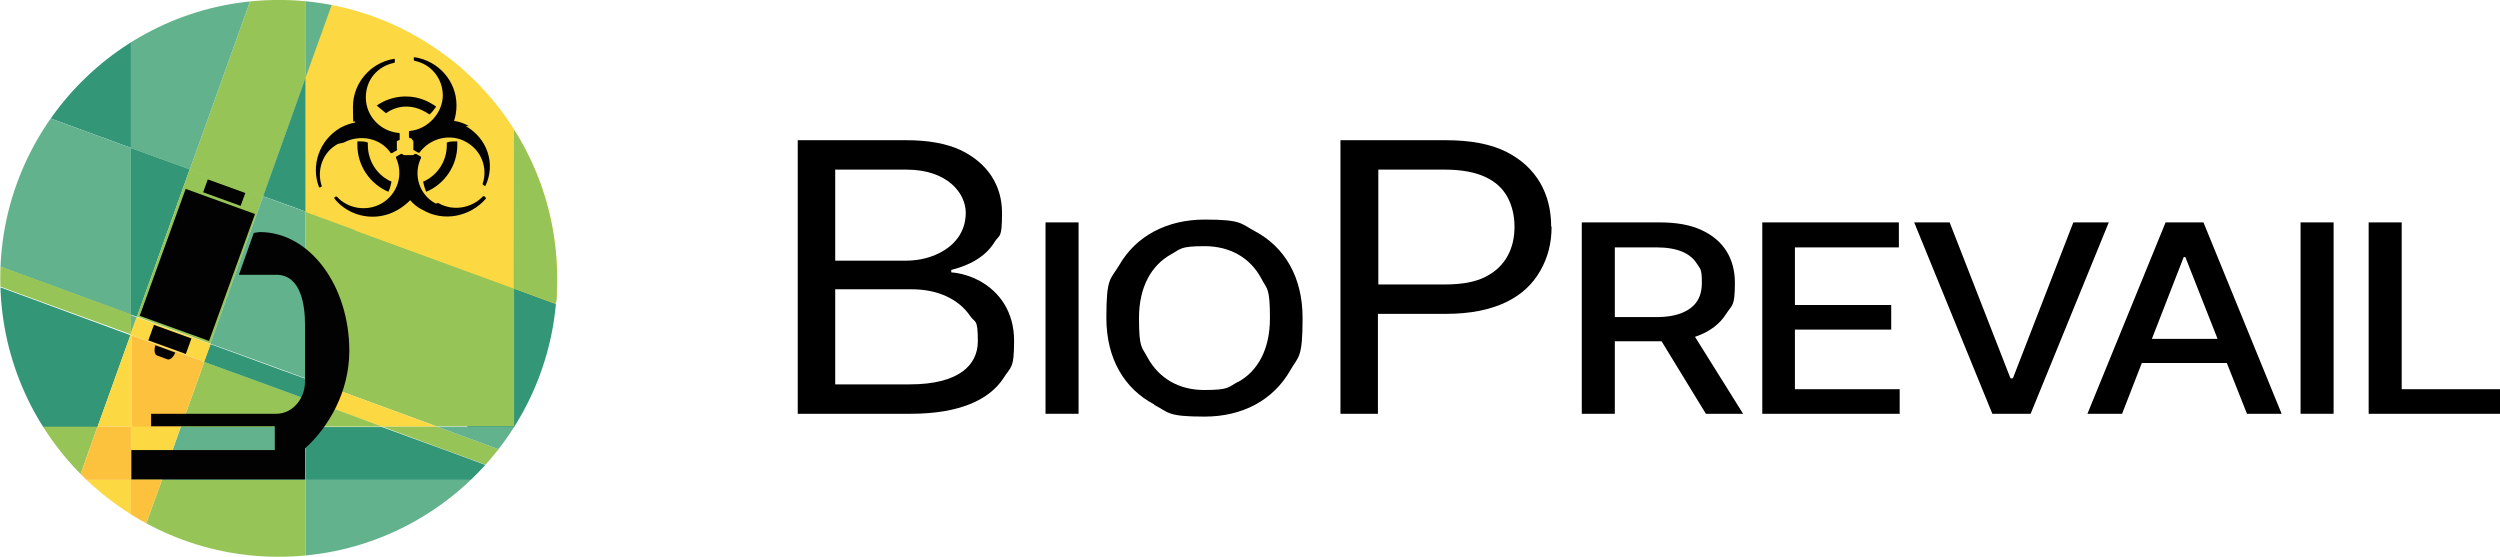 <?xml version="1.0" encoding="UTF-8"?> <svg xmlns="http://www.w3.org/2000/svg" xmlns:xlink="http://www.w3.org/1999/xlink" id="Layer_1" data-name="Layer 1" version="1.1" viewBox="0 0 620.5 138.2"><defs><style> .cls-1 { clip-path: url(#clippath); } .cls-2 { fill: none; } .cls-2, .cls-3, .cls-4, .cls-5, .cls-6, .cls-7, .cls-8, .cls-9 { stroke-width: 0px; } .cls-3 { fill: #97c456; } .cls-4 { fill: #329677; } .cls-10 { clip-path: url(#clippath-1); } .cls-11 { clip-path: url(#clippath-4); } .cls-12 { clip-path: url(#clippath-3); } .cls-13 { clip-path: url(#clippath-2); } .cls-14 { clip-path: url(#clippath-7); } .cls-15 { clip-path: url(#clippath-8); } .cls-16 { clip-path: url(#clippath-6); } .cls-17 { clip-path: url(#clippath-5); } .cls-18 { clip-path: url(#clippath-9); } .cls-5 { fill: #fcc23d; } .cls-6 { fill: #fcd843; } .cls-7 { fill: #000; } .cls-19 { clip-path: url(#clippath-20); } .cls-20 { clip-path: url(#clippath-21); } .cls-21 { clip-path: url(#clippath-24); } .cls-22 { clip-path: url(#clippath-23); } .cls-23 { clip-path: url(#clippath-22); } .cls-24 { clip-path: url(#clippath-25); } .cls-25 { clip-path: url(#clippath-27); } .cls-26 { clip-path: url(#clippath-28); } .cls-27 { clip-path: url(#clippath-26); } .cls-28 { clip-path: url(#clippath-29); } .cls-29 { clip-path: url(#clippath-34); } .cls-30 { clip-path: url(#clippath-35); } .cls-31 { clip-path: url(#clippath-36); } .cls-32 { clip-path: url(#clippath-37); } .cls-33 { clip-path: url(#clippath-33); } .cls-34 { clip-path: url(#clippath-32); } .cls-35 { clip-path: url(#clippath-30); } .cls-36 { clip-path: url(#clippath-38); } .cls-37 { clip-path: url(#clippath-31); } .cls-38 { clip-path: url(#clippath-14); } .cls-39 { clip-path: url(#clippath-13); } .cls-40 { clip-path: url(#clippath-12); } .cls-41 { clip-path: url(#clippath-10); } .cls-42 { clip-path: url(#clippath-15); } .cls-43 { clip-path: url(#clippath-17); } .cls-44 { clip-path: url(#clippath-16); } .cls-45 { clip-path: url(#clippath-19); } .cls-46 { clip-path: url(#clippath-11); } .cls-47 { clip-path: url(#clippath-18); } .cls-8 { fill: #020203; } .cls-9 { fill: #63b28e; } </style><clipPath id="clippath"><circle class="cls-2" cx="69.1" cy="69.1" r="69.1" transform="translate(-1.6 1.7) rotate(-1.4)"></circle></clipPath><clipPath id="clippath-1"><circle class="cls-2" cx="69.1" cy="69.1" r="69.1" transform="translate(-1.6 1.7) rotate(-1.4)"></circle></clipPath><clipPath id="clippath-2"><circle class="cls-2" cx="69.1" cy="69.1" r="69.1" transform="translate(-1.6 1.7) rotate(-1.4)"></circle></clipPath><clipPath id="clippath-3"><circle class="cls-2" cx="69.1" cy="69.1" r="69.1" transform="translate(-1.6 1.7) rotate(-1.4)"></circle></clipPath><clipPath id="clippath-4"><circle class="cls-2" cx="69.1" cy="69.1" r="69.1" transform="translate(-1.6 1.7) rotate(-1.4)"></circle></clipPath><clipPath id="clippath-5"><circle class="cls-2" cx="69.1" cy="69.1" r="69.1" transform="translate(-1.6 1.7) rotate(-1.4)"></circle></clipPath><clipPath id="clippath-6"><circle class="cls-2" cx="69.1" cy="69.1" r="69.1" transform="translate(-1.6 1.7) rotate(-1.4)"></circle></clipPath><clipPath id="clippath-7"><circle class="cls-2" cx="69.1" cy="69.1" r="69.1" transform="translate(-1.6 1.7) rotate(-1.4)"></circle></clipPath><clipPath id="clippath-8"><circle class="cls-2" cx="69.1" cy="69.1" r="69.1" transform="translate(-1.6 1.7) rotate(-1.4)"></circle></clipPath><clipPath id="clippath-9"><circle class="cls-2" cx="69.1" cy="69.1" r="69.1" transform="translate(-1.6 1.7) rotate(-1.4)"></circle></clipPath><clipPath id="clippath-10"><circle class="cls-2" cx="69.1" cy="69.1" r="69.1" transform="translate(-1.6 1.7) rotate(-1.4)"></circle></clipPath><clipPath id="clippath-11"><circle class="cls-2" cx="69.1" cy="69.1" r="69.1" transform="translate(-1.6 1.7) rotate(-1.4)"></circle></clipPath><clipPath id="clippath-12"><circle class="cls-2" cx="69.1" cy="69.1" r="69.1" transform="translate(-1.6 1.7) rotate(-1.4)"></circle></clipPath><clipPath id="clippath-13"><circle class="cls-2" cx="69.1" cy="69.1" r="69.1" transform="translate(-1.6 1.7) rotate(-1.4)"></circle></clipPath><clipPath id="clippath-14"><circle class="cls-2" cx="69.1" cy="69.1" r="69.1" transform="translate(-1.6 1.7) rotate(-1.4)"></circle></clipPath><clipPath id="clippath-15"><circle class="cls-2" cx="69.1" cy="69.1" r="69.1" transform="translate(-1.6 1.7) rotate(-1.4)"></circle></clipPath><clipPath id="clippath-16"><circle class="cls-2" cx="69.1" cy="69.1" r="69.1" transform="translate(-1.6 1.7) rotate(-1.4)"></circle></clipPath><clipPath id="clippath-17"><circle class="cls-2" cx="69.1" cy="69.1" r="69.1" transform="translate(-1.6 1.7) rotate(-1.4)"></circle></clipPath><clipPath id="clippath-18"><circle class="cls-2" cx="69.1" cy="69.1" r="69.1" transform="translate(-1.6 1.7) rotate(-1.4)"></circle></clipPath><clipPath id="clippath-19"><circle class="cls-2" cx="69.1" cy="69.1" r="69.1" transform="translate(-1.6 1.7) rotate(-1.4)"></circle></clipPath><clipPath id="clippath-20"><circle class="cls-2" cx="69.1" cy="69.1" r="69.1" transform="translate(-1.6 1.7) rotate(-1.4)"></circle></clipPath><clipPath id="clippath-21"><circle class="cls-2" cx="69.1" cy="69.1" r="69.1" transform="translate(-1.6 1.7) rotate(-1.4)"></circle></clipPath><clipPath id="clippath-22"><circle class="cls-2" cx="69.1" cy="69.1" r="69.1" transform="translate(-1.6 1.7) rotate(-1.4)"></circle></clipPath><clipPath id="clippath-23"><circle class="cls-2" cx="69.1" cy="69.1" r="69.1" transform="translate(-1.6 1.7) rotate(-1.4)"></circle></clipPath><clipPath id="clippath-24"><circle class="cls-2" cx="69.1" cy="69.1" r="69.1" transform="translate(-1.6 1.7) rotate(-1.4)"></circle></clipPath><clipPath id="clippath-25"><circle class="cls-2" cx="69.1" cy="69.1" r="69.1" transform="translate(-1.6 1.7) rotate(-1.4)"></circle></clipPath><clipPath id="clippath-26"><circle class="cls-2" cx="69.1" cy="69.1" r="69.1" transform="translate(-1.6 1.7) rotate(-1.4)"></circle></clipPath><clipPath id="clippath-27"><circle class="cls-2" cx="69.1" cy="69.1" r="69.1" transform="translate(-1.6 1.7) rotate(-1.4)"></circle></clipPath><clipPath id="clippath-28"><circle class="cls-2" cx="69.1" cy="69.1" r="69.1" transform="translate(-1.6 1.7) rotate(-1.4)"></circle></clipPath><clipPath id="clippath-29"><circle class="cls-2" cx="69.1" cy="69.1" r="69.1" transform="translate(-1.6 1.7) rotate(-1.4)"></circle></clipPath><clipPath id="clippath-30"><circle class="cls-2" cx="69.1" cy="69.1" r="69.1" transform="translate(-1.6 1.7) rotate(-1.4)"></circle></clipPath><clipPath id="clippath-31"><circle class="cls-2" cx="69.1" cy="69.1" r="69.1" transform="translate(-1.6 1.7) rotate(-1.4)"></circle></clipPath><clipPath id="clippath-32"><circle class="cls-2" cx="69.1" cy="69.1" r="69.1" transform="translate(-1.6 1.7) rotate(-1.4)"></circle></clipPath><clipPath id="clippath-33"><circle class="cls-2" cx="69.1" cy="69.1" r="69.1" transform="translate(-1.6 1.7) rotate(-1.4)"></circle></clipPath><clipPath id="clippath-34"><circle class="cls-2" cx="69.1" cy="69.1" r="69.1" transform="translate(-1.6 1.7) rotate(-1.4)"></circle></clipPath><clipPath id="clippath-35"><circle class="cls-2" cx="69.1" cy="69.1" r="69.1" transform="translate(-1.6 1.7) rotate(-1.4)"></circle></clipPath><clipPath id="clippath-36"><circle class="cls-2" cx="69.1" cy="69.1" r="69.1" transform="translate(-1.6 1.7) rotate(-1.4)"></circle></clipPath><clipPath id="clippath-37"><circle class="cls-2" cx="69.1" cy="69.1" r="69.1" transform="translate(-1.6 1.7) rotate(-1.4)"></circle></clipPath><clipPath id="clippath-38"><circle class="cls-2" cx="69.1" cy="69.1" r="69.1" transform="translate(-1.6 1.7) rotate(-1.4)"></circle></clipPath></defs><g id="_Слой_1" data-name="Слой 1"><g><path class="cls-7" d="M198,102.7V34.8h27c5.3,0,9.8.8,13.3,2.4,7,3.3,10.4,9,10.4,15.6s-.6,5.3-1.8,7.2c-2.3,3.8-6.4,5.9-10.8,7v.6c2.4.2,4.8.9,7.2,2.2,4.8,2.7,8.4,7.6,8.4,14.8s-.9,6.4-2.6,9.2c-3.5,5.4-10.9,8.9-23.1,8.9h-27.9ZM207.3,42.1v22.6h17.4c2.8,0,5.3-.5,7.6-1.5,4.6-2,7.4-5.6,7.4-10.4s-4.5-10.7-14.7-10.7h-17.7ZM207.3,71.8v23.6h18.5c12.2,0,16.9-4.8,16.9-10.7s-.7-4.4-2-6.4c-2.7-3.9-7.7-6.5-14.4-6.5h-19.1Z"></path><path class="cls-7" d="M267.7,102.7h-8.2v-47.5h8.2v47.5Z"></path><path class="cls-7" d="M286.5,100.4c-7.4-3.9-11.9-11.3-11.9-21.5s1-9.4,3.2-13.1c4.2-7.3,11.9-11.3,21.2-11.3s8.9,1,12.5,2.9c7.3,3.9,11.8,11.3,11.8,21.5s-1,9.4-3.1,13.1c-4.2,7.3-11.8,11.4-21.2,11.4s-8.8-1-12.5-2.9ZM307.3,94.8c4.9-2.7,7.9-8.1,7.9-15.8s-.7-7.1-2.1-9.8c-2.8-5.3-7.9-8.1-14.1-8.1s-5.9.7-8.3,2c-4.9,2.7-8,8.1-8,15.8s.7,7.1,2.1,9.8c2.9,5.3,7.9,8.1,14.1,8.1s5.9-.7,8.3-2Z"></path><path class="cls-7" d="M385.1,56.3c0,4-.9,7.6-2.8,10.9-3.7,6.6-11.3,10.7-23.4,10.7h-16.9v24.8h-9.3V34.8h26.1c6.1,0,11,.9,14.9,2.8,7.7,3.8,11.3,10.6,11.3,18.6ZM375.9,56.3c0-2.8-.6-5.2-1.7-7.3-2.3-4.3-7.2-6.9-15.6-6.9h-16.5v28.5h16.6c4.1,0,7.5-.6,10-1.9,5-2.5,7.2-7.1,7.2-12.4Z"></path><path class="cls-7" d="M432.7,102.7h-9.3l-11-18h-11.6v18h-8.2v-47.5h19.3c4.2,0,7.6.6,10.4,1.9,5.5,2.5,8.3,7.1,8.3,13.1s-.7,5.4-2.1,7.6c-1.6,2.6-4.2,4.6-7.8,5.8l12,19.2ZM400.8,61.4v17.3h10.3c2.7,0,4.9-.4,6.5-1.1,3.3-1.4,4.8-3.8,4.8-7.4s-.4-3.4-1.2-4.7c-1.6-2.6-4.8-4.1-10.1-4.1h-10.3Z"></path><path class="cls-7" d="M471.6,102.7h-34.2v-47.5h33.9v6.2h-25.8v14.3h23.9v6.1h-23.9v14.8h26v6.2Z"></path><path class="cls-7" d="M503.9,102.7h-9.4l-19.4-47.5h8.8l15.1,38.7h.6l15-38.7h8.8l-19.4,47.5Z"></path><path class="cls-7" d="M526.8,102.7h-8.7l19.4-47.5h9.4l19.4,47.5h-8.6l-5-12.6h-21.1l-4.9,12.6ZM542,63.8l-7.9,20.3h16.3l-8-20.3h-.4Z"></path><path class="cls-7" d="M579.2,102.7h-8.2v-47.5h8.2v47.5Z"></path><path class="cls-7" d="M620.5,102.7h-32.6v-47.5h8.2v41.4h24.5v6.2h0Z"></path></g><g><g class="cls-1"><rect class="cls-4" x="116" y="66.4" width="30.1" height="39.6"></rect></g><g class="cls-10"><path class="cls-6" d="M127.5-9v80.6c-13.2-4.8-32-11.7-52-19V19.5l10.2-28.5h41.8Z"></path></g><g class="cls-13"><path class="cls-4" d="M32.5-9v45.7C13.7,29.8-3.5,23.5-15.3,19.2V-9h47.8Z"></path></g><g class="cls-12"><path class="cls-3" d="M75.8-9v28.5l-10.5,29.3c-6.1-2.2-12.2-4.5-18.2-6.7l18.3-51.1h10.4Z"></path></g><g class="cls-11"><polygon class="cls-9" points="86 -9 75.8 19.4 75.8 -9 86 -9"></polygon></g><g class="cls-17"><path class="cls-9" d="M32.5,36.7v41.4c-20.8-7.6-38.5-14.1-47.8-17.5V19.2c11.8,4.3,29,10.6,47.8,17.5Z"></path></g><g class="cls-16"><path class="cls-4" d="M47.1,42l-13.1,36.6c-.5-.2-1-.3-1.5-.5v-41.4c4.8,1.8,9.7,3.5,14.6,5.3Z"></path></g><g class="cls-14"><path class="cls-4" d="M75.8,19.4v33.1c-3.4-1.3-7-2.5-10.5-3.8l10.5-29.3Z"></path></g><g class="cls-15"><path class="cls-3" d="M127.6,71.6v34.2h-19.3c-10.3-3.8-21.3-7.8-32.5-11.9v-41.3c19.9,7.3,38.6,14.1,51.8,18.9Z"></path></g><g class="cls-18"><path class="cls-6" d="M108.5,105.9h-13.6c-6.2-2.3-12.6-4.6-19-7v-5c11.2,4.1,22.3,8.2,32.6,12Z"></path></g><g class="cls-41"><path class="cls-4" d="M32.4,83.1l-8.2,22.9H-15.3v-40.3c10.5,3.8,27.8,10.2,47.7,17.5Z"></path></g><g class="cls-46"><path class="cls-3" d="M32.5,78.1v4.9c-20-7.3-37.3-13.6-47.8-17.5v-5c9.3,3.4,27,9.9,47.8,17.5Z"></path></g><g class="cls-40"><path class="cls-9" d="M34,78.7l-1.5,4.1v-4.6c.5.2,1,.4,1.5.5Z"></path></g><g class="cls-39"><path class="cls-6" d="M32.5,83.1v22.8h-8.3l8.2-22.8s0,0,.1,0Z"></path></g><g class="cls-38"><rect class="cls-9" x="75.8" y="119.1" width="52" height="43"></rect></g><g class="cls-42"><polygon class="cls-3" points="75.8 119.1 75.8 162.1 32.5 162.1 32.5 140.4 40.2 119.1 75.8 119.1"></polygon></g><g class="cls-44"><polygon class="cls-9" points="75.8 105.9 75.8 119.1 40.2 119.1 44.9 105.9 75.8 105.9"></polygon></g><g class="cls-43"><polygon class="cls-6" points="32.5 119.1 32.5 140.4 24.8 162.1 4.2 162.1 19.5 119.1 32.5 119.1"></polygon></g><g class="cls-47"><polygon class="cls-5" points="19.5 119.1 4.2 162.1 -15.3 162.1 -15.3 119.1 19.5 119.1"></polygon></g><g class="cls-45"><polygon class="cls-3" points="24.2 105.9 19.5 119.1 -15.3 119.1 -15.3 105.9 24.2 105.9"></polygon></g><g class="cls-19"><polygon class="cls-5" points="32.5 105.9 32.5 119.1 19.5 119.1 24.2 105.9 32.5 105.9"></polygon></g><g class="cls-20"><polygon class="cls-5" points="32.5 140.4 32.5 162.1 24.8 162.1 32.5 140.4"></polygon></g><g class="cls-23"><path class="cls-9" d="M65.4-9l-18.3,51.1c-4.9-1.8-9.8-3.6-14.6-5.3V-9h32.8Z"></path></g><g class="cls-22"><path class="cls-3" d="M94.9,105.9h-19v-7c6.4,2.3,12.8,4.7,19,7Z"></path></g><g class="cls-21"><path class="cls-3" d="M127.8,113v5c-9.9-3.6-21.1-7.7-32.9-12.1h13.6c6.9,2.5,13.4,4.9,19.3,7.1Z"></path></g><g class="cls-24"><path class="cls-3" d="M75.8,99v7h-30.9l5.8-16.2c8.3,3,16.8,6.1,25.2,9.2Z"></path></g><g class="cls-27"><path class="cls-9" d="M127.8,105.9v7.1c-5.9-2.2-12.5-4.6-19.3-7.1h19.3Z"></path></g><g class="cls-25"><path class="cls-4" d="M127.8,118v1.1h-52v-13.1h19c11.8,4.3,23.1,8.4,32.9,12.1Z"></path></g><g class="cls-26"><path class="cls-3" d="M65.3,48.7l-13.1,36.6c-6.2-2.3-12.4-4.5-18.2-6.7l13.1-36.6c6.1,2.2,12.2,4.4,18.2,6.7Z"></path></g><g class="cls-28"><path class="cls-9" d="M75.8,52.5v41.4c-7.9-2.9-15.8-5.8-23.6-8.6l13.1-36.6c3.5,1.3,7,2.6,10.5,3.8Z"></path></g><g class="cls-35"><path class="cls-4" d="M75.8,94v5c-8.4-3.1-16.9-6.2-25.2-9.2l1.6-4.4c7.8,2.8,15.7,5.8,23.6,8.6Z"></path></g><g class="cls-37"><path class="cls-6" d="M52.3,85.4l-1.6,4.4c-6.2-2.3-12.4-4.5-18.3-6.7v-.3l1.5-4.1c5.9,2.2,12.1,4.4,18.4,6.7Z"></path></g><g class="cls-34"><path class="cls-5" d="M50.7,89.8l-5.8,16.2h-12.3v-22.8c5.8,2.2,11.9,4.4,18.1,6.6Z"></path></g><g class="cls-33"><polygon class="cls-6" points="44.9 105.9 40.2 119.1 32.5 119.1 32.5 105.9 44.9 105.9"></polygon></g><g class="cls-29"><polygon class="cls-5" points="40.2 119.1 32.5 140.4 32.5 119.1 40.2 119.1"></polygon></g><g class="cls-30"><g><path class="cls-8" d="M59.2,68.2h9.4c6.2,0,7.1,7.8,7.1,12.3v14.2c0,4.4-3.2,8-7.1,8h-31.1s0,3.1,0,3.1h30.7s0,5.9,0,5.9h-35.6s0,7.3,0,7.3h43.1s0-7.7,0-7.7c5.9-5.3,11-14.1,11-24.2,0-16.3-9.9-29.5-22.2-29.5l-1.5.2-3.7,10.4Z"></path><path class="cls-8" d="M38.6,85.6c-.4,1.2-.3,2.3.3,2.6l2.7,1c.6.2,1.5-.6,1.9-1.7l-4.9-1.8Z"></path><rect class="cls-8" x="40.1" y="79.3" width="4.1" height="9.9" transform="translate(-51.4 95.2) rotate(-70.1)"></rect><rect class="cls-8" x="54" y="42.9" width="3.4" height="9.9" transform="translate(-8.3 83.9) rotate(-70.1)"></rect><rect class="cls-8" x="32.2" y="56.6" width="33.5" height="18.3" transform="translate(-29.5 89.4) rotate(-70.1)"></rect></g></g><g class="cls-31"><polygon class="cls-6" points="88.1 57.2 146.3 78.5 147.8 1.7 122.5 -7.8 88.1 57.2"></polygon></g><g class="cls-32"><g><path class="cls-8" d="M85.3,35.4c4.1-2.2,9.2-1.1,11.7,2.6,0,0,.2,0,.3,0l1.2-.7c0,0,.2-.2,0-.3,0-.2,0-.4,0-.6h0v-.2h0v-.2h0v-.2h0q0,0,0-.2h0q0,0,0-.2h0s0,0,0,0c0,0,0,0,0,0,0,0,0,0,0,0h0c0,0,0-.2,0-.2h0c0,0,0-.2,0-.2h0q0,0,0,0c.2,0,.4-.2.5-.2s.2,0,.2-.3v-1.3c0,0,0-.2-.2-.2-4.6-.4-8.2-4.2-8.2-8.8s3.1-7.8,7-8.6c0,0,.2,0,.2-.3v-.5c0,0,0-.2-.2-.2-5.7.9-10.2,5.9-10.2,11.9s.2,2.7.6,3.9c-1.2.2-2.6.7-3.7,1.3-5.3,3.1-7.4,9.4-5.3,14.8,0,0,.2,0,.3,0l.3-.2c0,0,.2-.2,0-.3-1.2-3.9.3-8.3,4.1-10.3h0ZM116.4,31.3c-1.2-.7-2.4-1.1-3.7-1.3.4-1.2.6-2.5.6-3.9,0-6-4.5-11-10.4-11.9,0,0-.2,0-.2.2v.4c0,0,0,.2.2.3,4.1.8,7,4.4,7,8.6s-3.6,8.4-8.2,8.8c0,0-.2,0-.2.2v1.3c0,0,0,.2.2.3.2,0,.4,0,.6.2h0c0,0,0,.2,0,.2h0l.3.3h0c0,0,0,.2,0,.2h0v.2s0,0,0,0h0q0,0,0,.2h0v.2h0v.2h0v.2h0c0,.3,0,.5,0,.7,0,0,0,.2,0,.3l1.2.7c0,0,.2,0,.3,0,2.7-3.7,7.8-4.9,11.7-2.6,3.7,2.1,5.3,6.4,4,10.3,0,0,0,.2.1.3l.3.2c.1,0,.2,0,.3,0,2.6-5.5.4-11.8-4.9-14.8h0ZM108.1,50.5c-4.1-2.2-5.6-7.2-3.6-11.3,0,0,0-.2,0-.3l-1.2-.7c0,0-.2,0-.3,0-.2,0-.3.3-.5.3h0c0,0,0,0-.2,0h0q0,0-.2,0h0c0,0-.3,0-.4,0h-1.2q0,0-.2,0h0s0,0,0,0h0c-.2,0-.3-.2-.5-.3,0,0-.2,0-.3,0l-1.2.7c0,0,0,.2,0,.3,1.9,4.1.4,9-3.6,11.3-3.7,2.1-8.4,1.3-11.1-1.7,0,0-.2,0-.3,0l-.3.2c0,0,0,.2,0,.3,3.7,4.6,10.4,5.9,15.7,2.8,1.2-.7,2.2-1.5,3.1-2.4.8.9,1.8,1.8,3.1,2.4,5.3,3.1,11.9,1.6,15.7-2.8.1,0,0-.2-.1-.3l-.3-.3c-.1,0-.2,0-.3,0-2.8,3-7.5,3.8-11.1,1.7h0Z"></path><path class="cls-8" d="M97.2,45c-.2.9-.4,1.8-.8,2.6-4.5-1.9-7.7-6.4-7.7-11.6s0-.6,0-.9c.2,0,.3,0,.5,0,.8,0,1.5,0,2.1.3,0,.2,0,.4,0,.6,0,4.1,2.4,7.6,5.9,9.1Z"></path><path class="cls-8" d="M105,45c.2.9.4,1.8.8,2.6,4.5-1.9,7.7-6.4,7.7-11.6s0-.6,0-.9c-.2,0-.3,0-.5,0-.8,0-1.5,0-2.1.3,0,.2,0,.4,0,.6,0,4.1-2.4,7.6-5.9,9.1Z"></path><path class="cls-8" d="M95.8,28.1c-.7-.6-1.3-1.1-2.3-1.9,4-2.8,9.5-3.1,13.9-.3.3.2.5.3.8.5,0,.2-.1.3-.2.4-.4.6-.9,1.2-1.4,1.6-.2-.1-.3-.2-.5-.3-3.4-2.2-7.2-2.2-10.3,0Z"></path></g></g><g class="cls-36"><polygon class="cls-3" points="157.2 82.3 127.5 71.6 127.6 15.9 160.9 15.9 157.2 82.3"></polygon></g></g></g></svg> 
